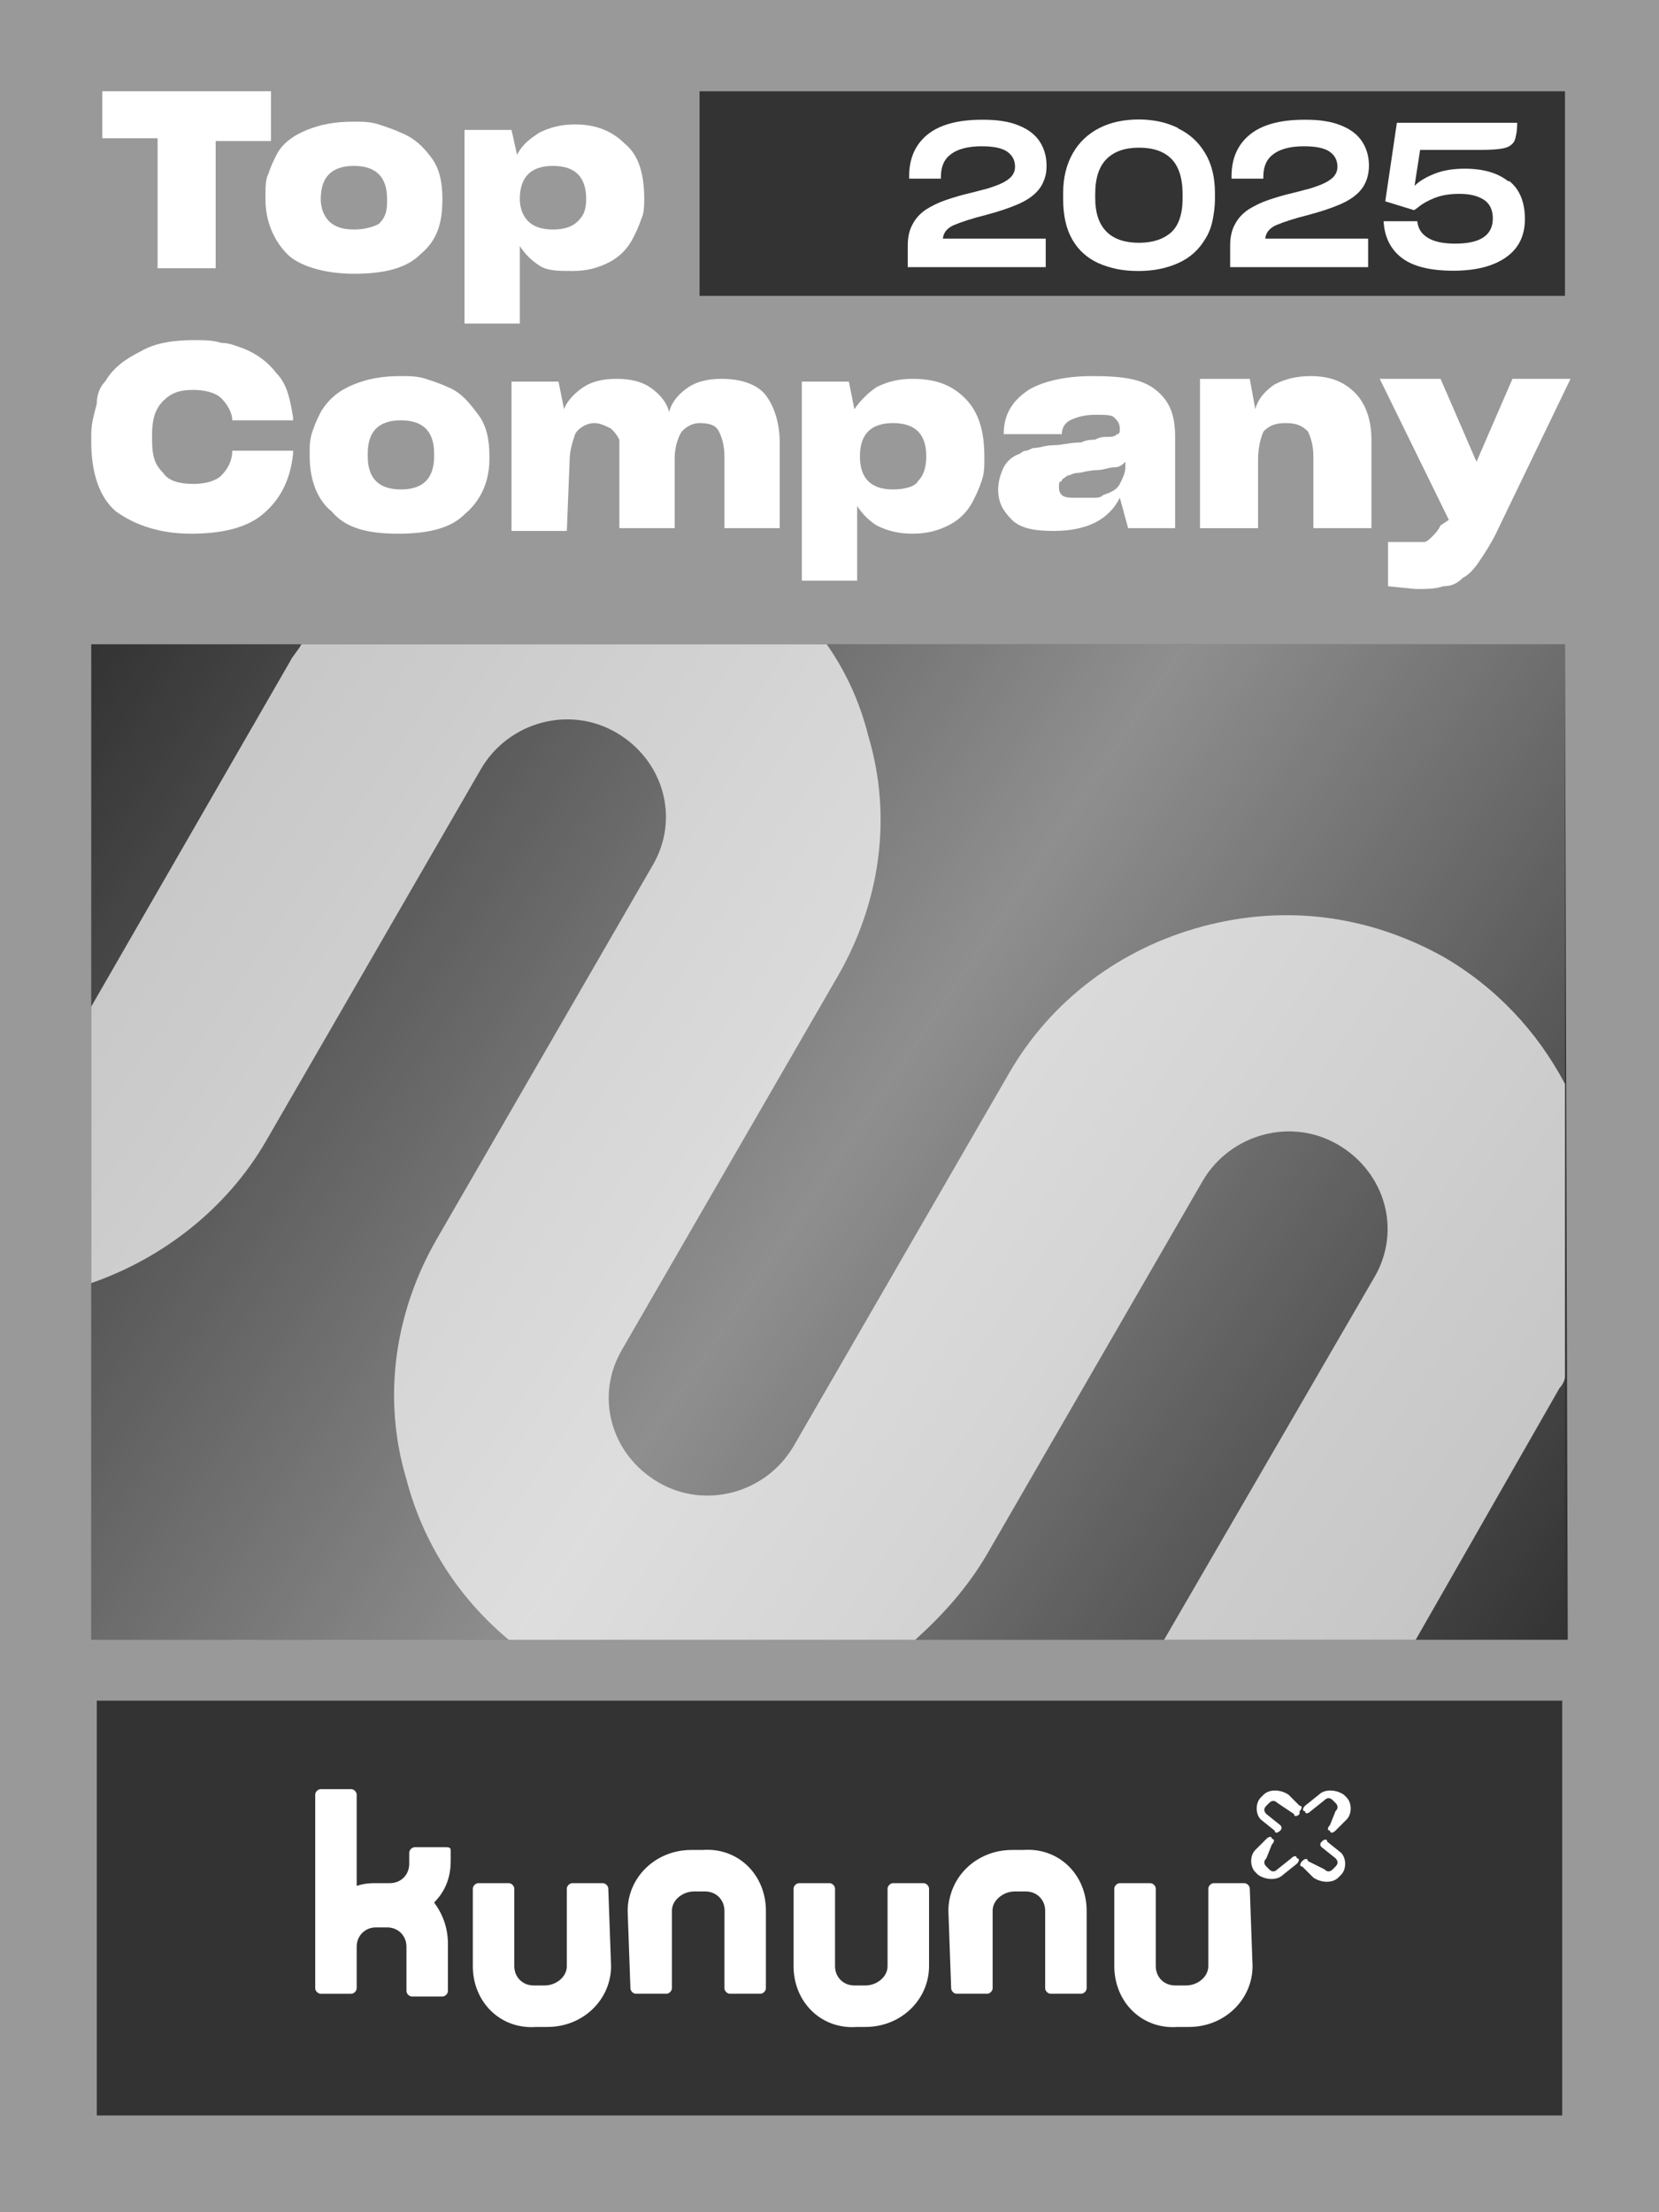 <?xml version="1.0" encoding="UTF-8"?>
<svg id="Ebene_2" data-name="Ebene 2" xmlns="http://www.w3.org/2000/svg" xmlns:xlink="http://www.w3.org/1999/xlink" viewBox="0 0 60 80">
  <rect x="0" y="0" width="60" height="80" fill="#333333" stroke="none"/>
  <defs>
    <linearGradient id="Unbenannter_Verlauf" data-name="Unbenannter Verlauf" x1="3.31" y1="-54.28" x2="56.62" y2="-90.26" gradientTransform="translate(0 -30.99) scale(1 -1)" gradientUnits="userSpaceOnUse">
      <stop offset="0" stop-color="#fff" stop-opacity="0"/>
      <stop offset=".51" stop-color="#fff" stop-opacity=".45"/>
      <stop offset="1" stop-color="#fff" stop-opacity="0"/>
    </linearGradient>
  </defs>
  <g id="Ebene_1-2" data-name="Ebene 1">
    <g>
      <path d="M0,0v80h60V0H0ZM56.5,76.5H3.5v-15h53v15ZM56.7,59.3H3.3V23.3h53.3l.1,36h0ZM56.7,10.7h-31.4V3.3h31.3v7.4h.1Z" fill="#fff" isolation="isolate" opacity=".5"/>
      <path d="M56.7,23.3H3.3v36h53.3V23.3h.1Z" fill="url(#Unbenannter_Verlauf)"/>
      <path d="M9.8,5.1v-1.8H3.7v1.7h2v4.7h2.1v-4.6h2Z" fill="#fff"/>
      <path d="M12.8,9.9c1.1,0,1.9-.2,2.4-.7.6-.5.8-1.1.8-2h0c0-.6-.1-1.1-.4-1.5-.3-.4-.6-.7-1.1-.9-.2-.1-.5-.2-.8-.3-.3-.1-.6-.1-.9-.1-.7,0-1.2.1-1.7.3-.5.2-.9.5-1.1.9-.1.2-.2.4-.3.7-.1.2-.1.5-.1.8v.1c0,.8.3,1.5.8,2,.4.4,1.3.7,2.4.7h0ZM12.8,8.3c-.4,0-.7-.1-.9-.3s-.3-.5-.3-.8h0c0-.4.1-.7.3-.9.2-.2.5-.3.9-.3s.7.1.9.3c.2.2.3.5.3.9v.1c0,.4-.1.6-.3.8-.2.1-.5.2-.9.2Z" fill="#fff"/>
      <path d="M20,8.3c-.4,0-.7-.1-.9-.3-.2-.2-.3-.5-.3-.8h0c0-.4.1-.7.3-.9.2-.2.5-.3.9-.3s.7.1.9.3c.2.2.3.5.3.9h0c0,.4-.1.6-.3.8-.2.2-.5.3-.9.3h0ZM20.7,9.8c.5,0,.9-.1,1.3-.3s.7-.5.9-.9c.1-.2.2-.4.3-.7.1-.2.1-.5.1-.8v.1c0-.9-.2-1.6-.7-2-.5-.5-1.1-.7-1.8-.7-.5,0-.9.1-1.3.3-.3.2-.6.4-.8.8l-.2-.9h-1.7v7h2v-2.8c.2.3.4.5.7.7.3.2.7.2,1.2.2h0Z" fill="#fff"/>
      <path d="M6.9,19.3c1.1,0,2-.2,2.6-.7.6-.5,1-1.2,1.1-2.2v-.1h-2.2c0,.4-.2.7-.4.9-.2.2-.6.3-1,.3-.5,0-.9-.1-1.1-.4-.3-.3-.4-.6-.4-1.2v-.2c0-.5.1-.9.4-1.2s.6-.4,1.1-.4c.4,0,.8.1,1,.3s.4.5.4.8h2.2v-.1c-.1-.6-.2-1.2-.6-1.6-.3-.4-.7-.7-1.2-.9-.3-.1-.5-.2-.8-.2-.3-.1-.6-.1-1-.1-.7,0-1.4.1-1.9.4-.6.3-1,.6-1.3,1.1-.2.2-.3.5-.3.8-.1.4-.2.7-.2,1.1v.3c0,1.1.3,2,.9,2.5.7.5,1.6.8,2.7.8h0Z" fill="#fff"/>
      <path d="M14.4,19.3c1.1,0,1.9-.2,2.4-.7.6-.5.9-1.2.9-2v-.1c0-.6-.1-1.1-.4-1.5s-.6-.8-1.1-1c-.2-.1-.5-.2-.8-.3-.3-.1-.6-.1-.9-.1-.7,0-1.2.1-1.7.3s-.9.5-1.2,1c-.1.2-.2.4-.3.7s-.1.5-.1.8v.1c0,.9.3,1.6.8,2,.5.6,1.3.8,2.4.8h0ZM14.5,17.7c-.4,0-.7-.1-.9-.3-.2-.2-.3-.5-.3-.9v-.1c0-.4.1-.7.3-.9s.5-.3.9-.3.7.1.9.3.3.5.3.9v.1c0,.4-.1.7-.3.9-.2.2-.5.3-.9.3h0Z" fill="#fff"/>
      <path d="M20.6,16.7c0-.4.1-.7.2-1,.1-.2.4-.4.7-.4.2,0,.4.1.6.2.1.1.2.2.3.4v3.2h2v-2.5c0-.4.1-.7.2-.9s.4-.4.7-.4c.4,0,.6.1.7.3s.2.5.2.9v2.6h2v-3.1c0-.7-.2-1.3-.5-1.7s-.9-.6-1.6-.6c-.5,0-.9.1-1.2.3-.3.2-.6.5-.7.9-.1-.4-.4-.7-.7-.9-.3-.2-.7-.3-1.2-.3s-.9.1-1.2.3c-.3.2-.6.5-.7.8l-.2-1h-1.7v5.4h2l.1-2.5h0Z" fill="#fff"/>
      <path d="M32.3,17.7c-.4,0-.7-.1-.9-.3-.2-.2-.3-.5-.3-.9h0c0-.4.1-.7.3-.9.2-.2.5-.3.9-.3s.7.1.9.3.3.5.3.9h0c0,.4-.1.7-.3.9-.1.2-.5.3-.9.3h0ZM33,19.3c.5,0,.9-.1,1.3-.3s.7-.5.9-.9c.1-.2.2-.4.3-.7.1-.3.1-.5.1-.8v-.1c0-.9-.2-1.6-.7-2.1s-1.1-.7-1.9-.7c-.5,0-.9.1-1.3.3-.3.2-.6.5-.8.8l-.2-1h-1.7v7.2h2v-2.7c.2.3.4.5.7.7.4.2.8.3,1.3.3h0Z" fill="#fff"/>
      <path d="M38.9,18c-.2,0-.4,0-.5-.1s-.1-.2-.1-.3,0-.2.1-.2c0-.1.1-.1.2-.2.1,0,.2-.1.4-.1.1,0,.4-.1.7-.1.2,0,.4-.1.6-.1s.3-.1.4-.2v.2c0,.2-.1.4-.2.6-.1.2-.3.3-.6.4-.1.1-.2.1-.4.1h-.6ZM40.8,19.1h1.7v-3.3c0-.8-.2-1.3-.7-1.7s-1.2-.5-2.3-.5c-1,0-1.8.2-2.3.5-.6.4-.9.9-.9,1.6h2.1c0-.2.1-.4.3-.5s.5-.2.9-.2.6,0,.7.1c.1.1.2.2.2.4,0,.1,0,.2-.1.2-.1.1-.2.1-.4.1-.1,0-.2,0-.4.1-.1,0-.3,0-.5.1-.4,0-.7.1-1,.1s-.5.1-.7.1c-.1,0-.2.1-.3.1s-.2.1-.2.1c-.3.1-.5.3-.6.5s-.2.5-.2.8h0c0,.5.2.8.5,1.1.3.3.8.4,1.5.4.6,0,1.1-.1,1.5-.3.4-.2.7-.5.9-.9l.3,1.1h0Z" fill="#fff"/>
      <path d="M45.5,16.6c0-.4.1-.8.2-1,.2-.2.4-.3.8-.3s.6.1.8.3c.1.2.2.5.2.9v2.6h2.1v-3.2c0-.7-.2-1.3-.6-1.7-.4-.4-.9-.6-1.6-.6-.5,0-.9.1-1.3.3-.3.2-.6.5-.7.9l-.2-1.1h-1.8v5.4h2.1v-2.5Z" fill="#fff"/>
      <path d="M51.2,21.3c.4,0,.7,0,1-.1.3,0,.5-.1.7-.3.2-.1.4-.3.6-.6.2-.3.4-.6.6-1l2.7-5.6h-2.1l-1.3,3v.1-.1l-1.3-3h-2.2l2.5,5.1-.3.2c-.1.2-.2.3-.3.4s-.2.2-.3.2h-1.3v1.6l1,.1h0Z" fill="#fff"/>
      <path d="M16.2,70.3c0-.6-.2-1.1-.5-1.5.4-.4.6-.9.6-1.5v-.4c0-.1-.1-.1-.2-.1h-1.1c-.1,0-.2.1-.2.2v.4c0,.4-.3.7-.7.7h-.4c-.3,0-.5,0-.8.1v-3.3c0-.1-.1-.2-.2-.2h-1.1c-.1,0-.2.1-.2.2v7c0,.1.1.2.2.2h1.1c.1,0,.2-.1.2-.2v-1.5c0-.4.3-.7.7-.7h.4c.4,0,.7.3.7.7h0v1.6c0,.1.1.2.2.2h1.1c.1,0,.2-.1.2-.2h0v-1.7h0Z" fill="#fff"/>
      <path d="M22,68.3c0-.1-.1-.2-.2-.2h-1.1c-.1,0-.2.1-.2.2v2.8c0,.4-.4.7-.8.7h-.4c-.4,0-.7-.3-.7-.7h0v-2.8c0-.1-.1-.2-.2-.2h-1.1c-.1,0-.2.1-.2.2v2.8c0,1.3,1,2.3,2.3,2.2h.4c1.3,0,2.3-1,2.3-2.2l-.1-2.8h0Z" fill="#fff"/>
      <path d="M22.8,71.9c0,.1.1.2.2.2h1.1c.1,0,.2-.1.2-.2v-2.8c0-.4.4-.7.8-.7h.4c.4,0,.7.3.7.7h0v2.8c0,.1.1.2.2.2h1.1c.1,0,.2-.1.2-.2v-2.8c0-1.3-1-2.3-2.3-2.2h-.4c-1.3,0-2.3,1-2.3,2.2l.1,2.8h0Z" fill="#fff"/>
      <path d="M33.6,68.3c0-.1-.1-.2-.2-.2h-1.1c-.1,0-.2.1-.2.2v2.8c0,.4-.4.7-.8.7h-.4c-.4,0-.7-.3-.7-.7h0v-2.8c0-.1-.1-.2-.2-.2h-1.1c-.1,0-.2.1-.2.2v2.8c0,1.3,1,2.3,2.3,2.2h.3c1.3,0,2.3-1,2.3-2.2v-2.8h0Z" fill="#fff"/>
      <path d="M45.2,68.3c0-.1-.1-.2-.2-.2h-1.1c-.1,0-.2.1-.2.2v2.8c0,.4-.4.7-.8.7h-.4c-.4,0-.7-.3-.7-.7h0v-2.8c0-.1-.1-.2-.2-.2h-1.1c-.1,0-.2.1-.2.2v2.8c0,1.3,1,2.3,2.3,2.2h.4c1.3,0,2.3-1,2.3-2.2l-.1-2.8h0Z" fill="#fff"/>
      <path d="M34.4,71.9c0,.1.1.2.2.2h1.1c.1,0,.2-.1.2-.2v-2.8c0-.4.4-.7.8-.7h.4c.4,0,.7.3.7.7h0v2.8c0,.1.1.2.2.2h1.1c.1,0,.2-.1.2-.2v-2.8c0-1.3-1-2.3-2.3-2.2h-.4c-1.3,0-2.3,1-2.3,2.2l.1,2.8h0Z" fill="#fff"/>
      <path d="M46.2,65.2c-.1-.1-.2-.1-.3,0l-.1.1c-.1.1-.1.2,0,.3l.5.4q.1.1,0,.2h0c-.1.1-.2.1-.2,0h0l-.5-.4c-.2-.2-.2-.6,0-.8l.1-.1c.2-.2.6-.2.9,0l.4.4h0c.1,0,.1.1,0,.2h0v.1c-.1.1-.2.1-.2,0h0l-.6-.4h0Z" fill="#fff"/>
      <path d="M48.3,65.5c.1-.1.1-.2,0-.3l-.1-.1c-.1-.1-.2-.1-.3,0l-.5.4c-.1.1-.2.1-.2,0h0c-.1,0-.1-.1,0-.2h0l.5-.4c.2-.2.6-.2.9,0l.1.1c.2.2.2.6,0,.8h0l-.4.4h0c-.1.1-.2.1-.2,0h0c-.1,0-.1-.1,0-.2h0l.2-.5Z" fill="#fff"/>
      <path d="M45.8,67.2c-.1.1-.1.2,0,.3l.1.1c.1.1.2.1.3,0l.5-.4c.1-.1.2-.1.2,0h0c.1,0,.1.1,0,.2h0l-.5.4c-.2.2-.6.2-.9,0l-.1-.1c-.2-.2-.2-.6,0-.8l.4-.4h0c.1-.1.2-.1.2,0h0c.1,0,.1.1,0,.2h0l-.2.5h0Z" fill="#fff"/>
      <path d="M47.9,67.6c.1.1.2.1.3,0l.1-.1c.1-.1.1-.2,0-.3l-.5-.4q-.1-.1,0-.2h0c.1-.1.2-.1.2,0h0l.5.4c.2.2.2.6,0,.8l-.1.1c-.2.2-.6.2-.9,0l-.4-.4h0c-.1,0-.1-.1,0-.2h0c.1-.1.2-.1.2,0h0l.6.3h0Z" fill="#fff"/>
      <path d="M42.1,59.3h9.1l5.2-9.1c.1-.1.2-.3.2-.4v-10.6c-1-1.9-2.5-3.5-4.4-4.6-2.7-1.5-5.7-1.9-8.7-1.1-3,.8-5.5,2.7-7,5.3l-7.8,13.5c-1,1.7-3.2,2.3-4.9,1.3-1.7-1-2.3-3.1-1.3-4.8l7.8-13.5c1.5-2.6,2-5.7,1.1-8.7-.3-1.2-.8-2.3-1.5-3.3H10.9c-.1.2-.3.4-.4.6l-7.2,12.5v10c2.6-.9,4.9-2.7,6.3-5.1l7.8-13.5c1-1.7,3.2-2.3,4.9-1.3,1.7,1,2.3,3.1,1.3,4.8l-7.8,13.5c-1.5,2.6-2,5.7-1.1,8.7.6,2.3,1.9,4.3,3.7,5.8h14.7c1-.9,1.9-1.9,2.6-3.1l7.8-13.5c1-1.7,3.2-2.3,4.9-1.3s2.3,3.1,1.3,4.8l-7.6,13.1Z" fill="#fff" isolation="isolate" opacity=".7"/>
      <g>
        <path d="M54.54,6.55c-.38-.3-.9-.45-1.57-.45-.42,0-.77.06-1.08.18-.3.12-.55.26-.73.44.03-.19.06-.41.1-.65s.07-.46.1-.65h2.21c.36,0,.63-.02.82-.06.18-.04.31-.13.38-.26.03-.07.05-.15.07-.26s.03-.23.03-.37v-.03h-4.35l-.42,2.84,1.04.32.12-.08c.16-.14.37-.26.62-.36.25-.1.55-.15.91-.15s.65.07.87.21.33.37.33.68-.12.54-.35.69c-.23.15-.57.22-1.01.22s-.76-.07-.99-.21-.35-.33-.38-.58v-.02h-1.22c.03.57.25,1.01.65,1.32.4.31,1.02.47,1.87.47.81,0,1.44-.16,1.9-.48.46-.32.69-.78.69-1.39s-.19-1.07-.56-1.37h0Z" fill="#fff"/>
        <path d="M34.5,8.14c.26-.11.65-.24,1.17-.37.45-.12.84-.25,1.16-.39.32-.14.58-.32.75-.54.09-.11.15-.24.2-.38s.07-.29.07-.47c0-.32-.08-.61-.24-.86-.16-.25-.41-.45-.76-.59-.17-.07-.37-.13-.59-.16-.22-.04-.47-.05-.75-.05-.87,0-1.53.18-1.97.54-.44.36-.66.86-.66,1.51v.08h1.15v-.07c0-.37.12-.64.37-.82.24-.18.61-.28,1.1-.28.42,0,.73.06.92.19s.29.31.29.55c0,.17-.07.31-.2.42-.13.11-.32.21-.56.29-.12.04-.25.09-.4.12-.14.04-.3.08-.46.12-.31.07-.6.16-.87.25-.27.09-.51.21-.72.34-.21.14-.38.32-.49.53-.12.21-.18.47-.18.78v.78h4.99v-1.03h-3.72c.02-.22.16-.39.42-.5h0Z" fill="#fff"/>
        <path d="M42.61,4.63c-.21-.1-.43-.18-.66-.23-.24-.05-.49-.08-.76-.08-.54,0-1.02.1-1.43.31-.41.21-.73.51-.96.91-.11.2-.2.41-.26.66-.06.24-.09.5-.09.79v.2c0,.6.11,1.09.33,1.47.22.39.54.67.95.86.21.09.43.16.67.21s.51.07.78.07c.54,0,1.02-.1,1.44-.29s.74-.48.97-.87c.12-.19.21-.41.26-.65s.09-.51.09-.8v-.21c0-.57-.12-1.06-.36-1.45-.24-.4-.56-.69-.98-.89h0ZM42.77,7.17c0,.57-.14.98-.41,1.23-.28.25-.67.38-1.17.38s-.9-.13-1.17-.4c-.27-.27-.41-.67-.41-1.22v-.15c0-.57.14-.99.41-1.26s.66-.41,1.17-.41.9.13,1.17.4.41.7.41,1.28v.15h0Z" fill="#fff"/>
        <path d="M46.16,8.14c.26-.11.65-.24,1.17-.37.45-.12.84-.25,1.16-.39.32-.14.58-.32.75-.54.09-.11.15-.24.2-.38.04-.14.07-.29.07-.47,0-.32-.08-.61-.24-.86-.16-.25-.41-.45-.76-.59-.17-.07-.37-.13-.59-.16-.22-.04-.47-.05-.75-.05-.87,0-1.53.18-1.97.54-.44.36-.66.86-.66,1.51v.08h1.15v-.07c0-.37.12-.64.37-.82.24-.18.61-.28,1.1-.28.42,0,.73.06.92.19s.29.31.29.55c0,.17-.07.31-.2.42-.13.11-.32.21-.56.29-.12.04-.25.09-.4.12-.14.04-.3.08-.46.12-.31.07-.6.16-.87.25-.27.09-.51.21-.72.34-.21.14-.38.32-.49.53-.12.21-.18.47-.18.78v.78h4.99v-1.03h-3.72c.02-.22.16-.39.42-.5h0Z" fill="#fff"/>
      </g>
    </g>
  </g>
</svg>